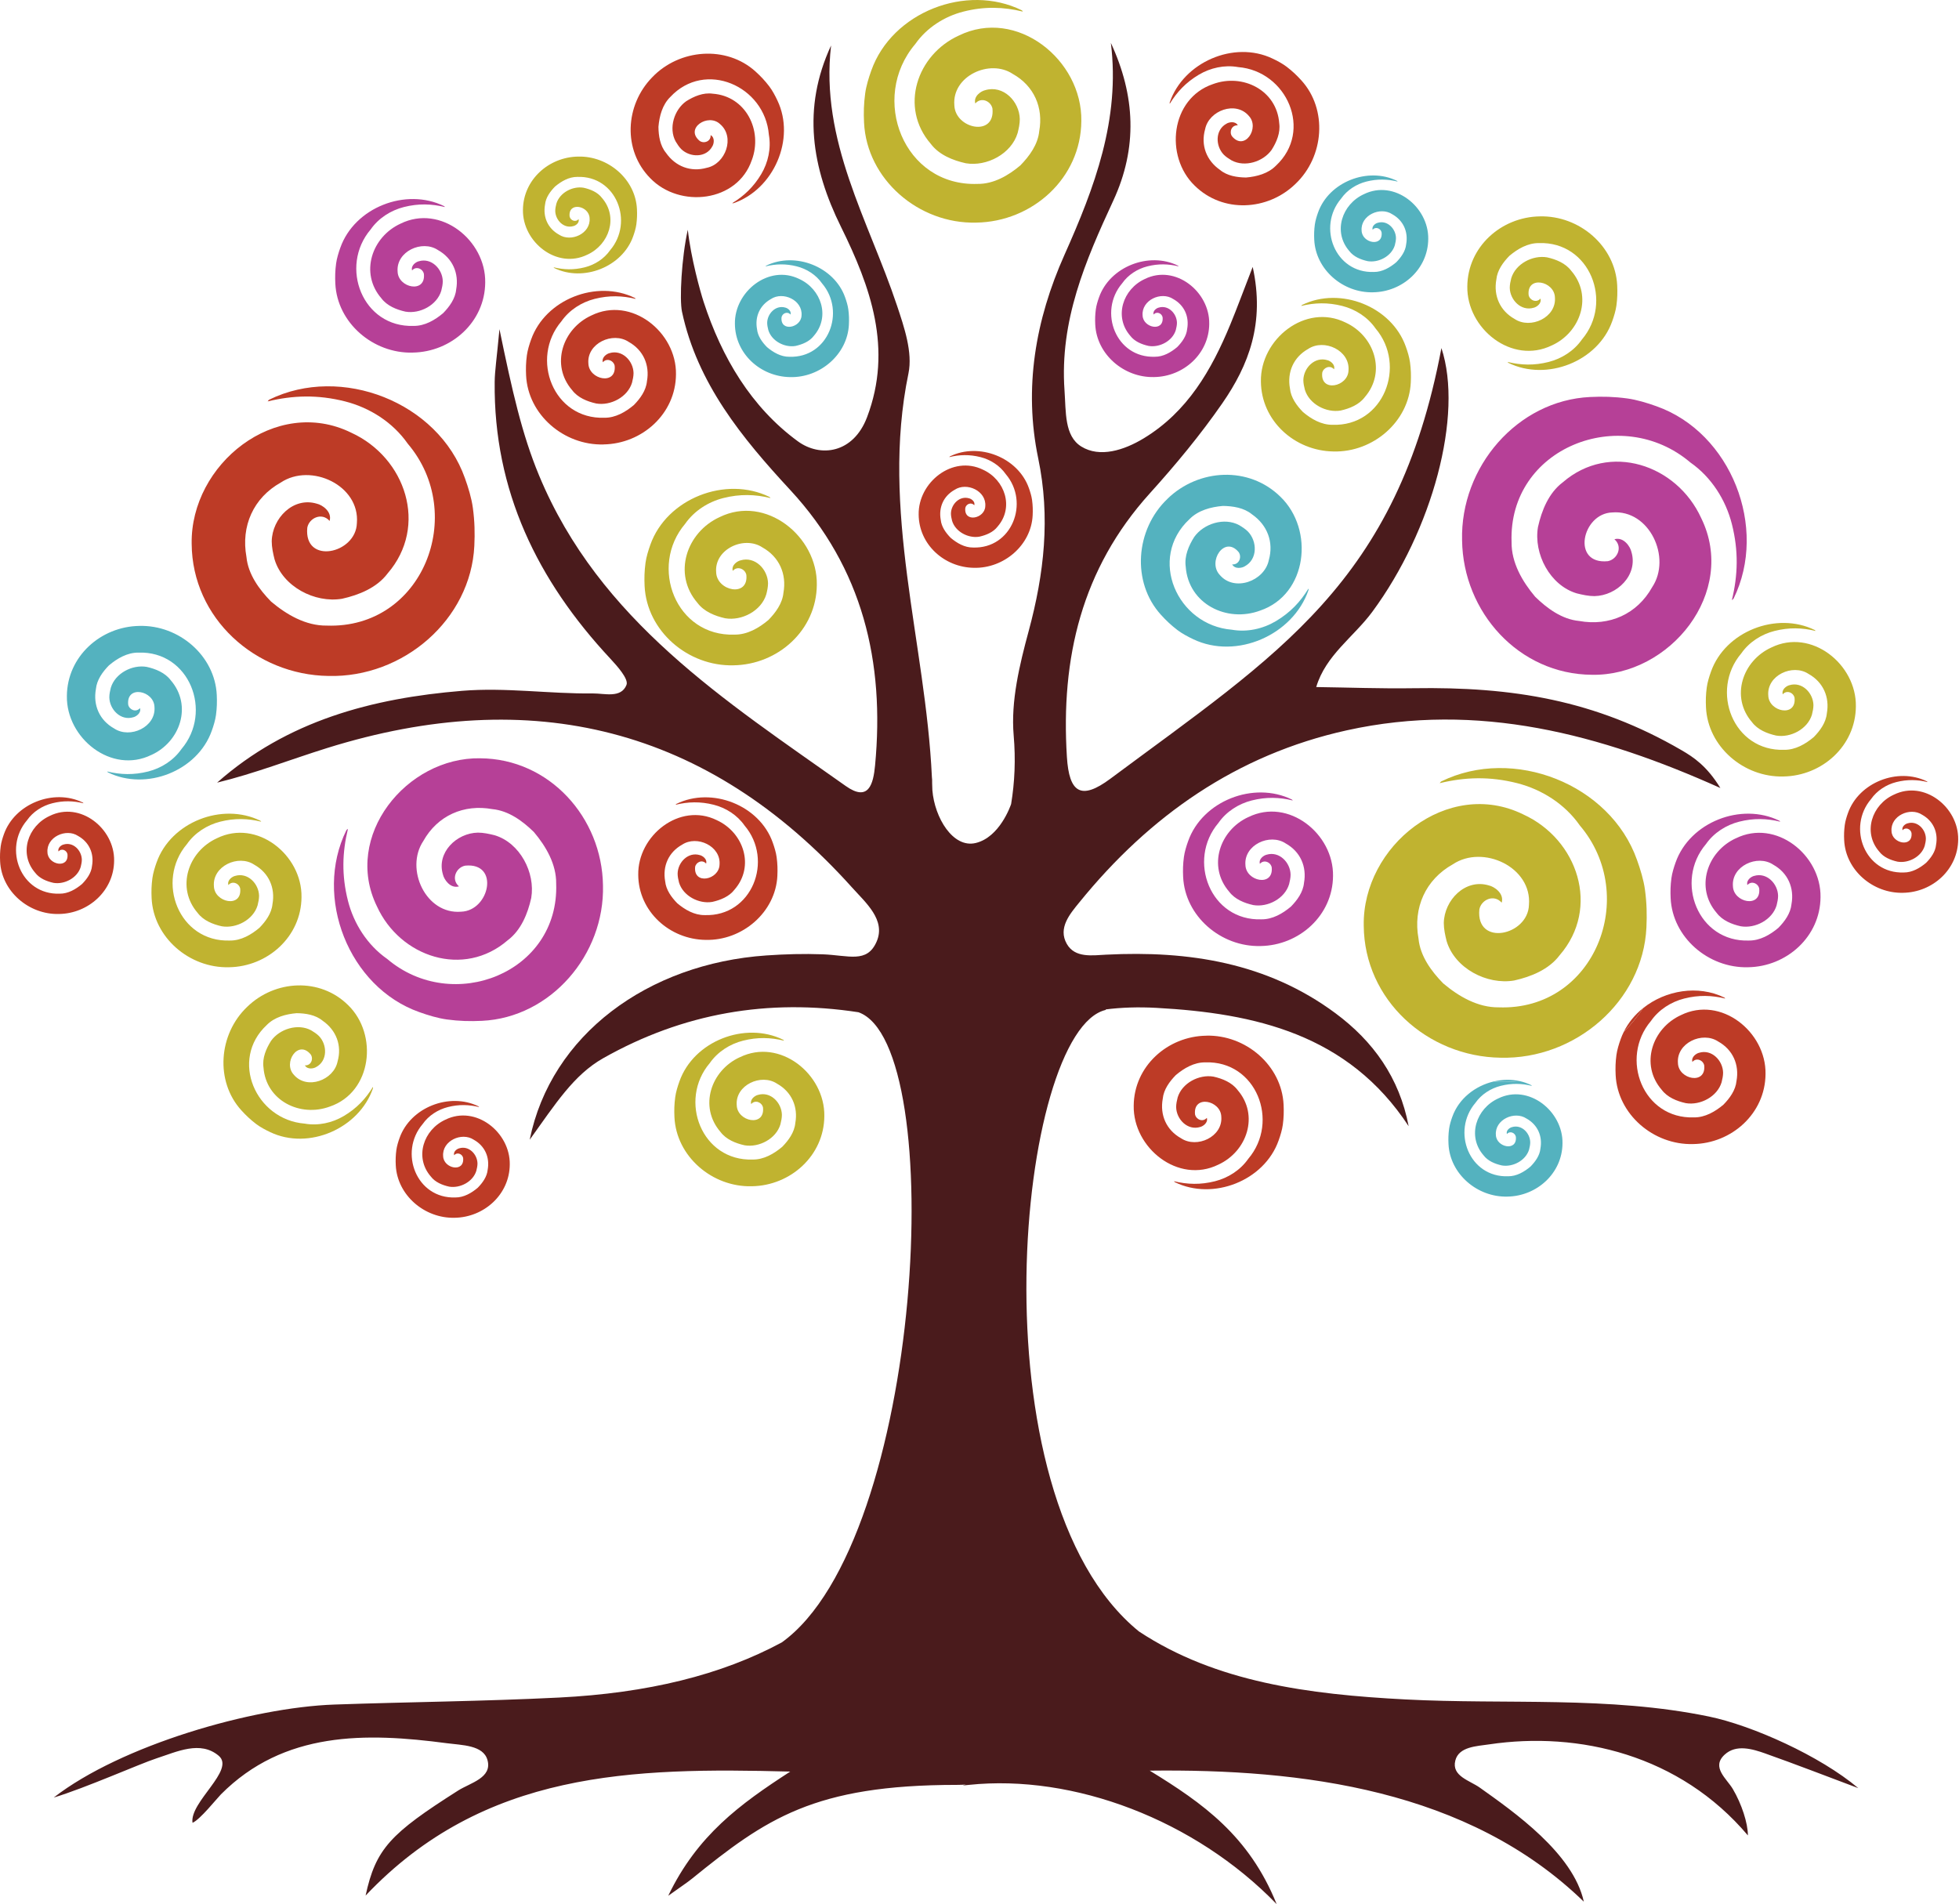 <svg width="895" height="870" viewBox="0 0 895 870" fill="none" xmlns="http://www.w3.org/2000/svg">
<path d="M727.335 308.316C763.019 308.905 793.882 270.6 777.214 236.698C766.035 212.223 735.296 201.905 713.977 220.379C707.574 225.193 704.341 233.194 702.651 240.791C700.573 253.017 708.116 267.452 720.342 271.104C722.993 271.77 725.738 272.367 728.443 272.367C738.715 272.181 748.592 262.731 745.297 252.025C744.832 249.908 741.878 245.156 737.568 246.381C741.568 249.838 738.932 255.552 734.575 256.405C717.76 258.079 722.737 234.566 736.56 234.14C753.585 232.698 763.802 254.8 754.825 268.274C747.925 280.624 735.234 286.229 721.42 283.717C713.605 282.973 706.791 277.965 701.364 272.654C695.495 265.692 690.479 257.079 690.588 247.707C689.03 204.502 740.646 184.407 772.268 211.301C781.873 217.999 788.432 228.387 791.231 239.419C794.347 251.707 793.991 262.863 791.231 274.189C791.51 273.941 791.913 273.755 792.037 273.445C807.883 241.148 790.89 197.664 756.763 185.609C752.654 184.128 747.77 182.64 743.437 182.051C737.397 181.237 732.196 181.113 726.435 181.392C693.247 182.981 667.113 213.309 667.974 246.885C668.431 279.655 693.867 308.091 727.319 308.308L727.335 308.316Z" fill="#B64097"/>
<path d="M150.06 308.843C184.225 309.719 215.096 283.12 216.708 249.35C216.987 243.489 216.863 238.194 216.034 232.046C215.437 227.635 213.925 222.666 212.413 218.479C200.149 183.748 155.898 166.46 123.035 182.585C122.725 182.717 122.531 183.128 122.283 183.407C133.811 180.608 145.16 180.236 157.665 183.407C168.891 186.26 179.465 192.935 186.28 202.711C213.646 234.891 193.195 287.422 149.23 285.833C139.695 285.942 130.935 280.841 123.849 274.863C118.445 269.336 113.352 262.405 112.592 254.451C110.034 240.388 115.747 227.472 128.306 220.456C142.021 211.324 164.511 221.72 163.045 239.047C162.619 253.118 138.687 258.172 140.393 241.07C141.253 236.636 147.067 233.953 150.587 238.023C151.835 233.636 146.998 230.628 144.842 230.162C133.95 226.806 124.329 236.861 124.143 247.311C124.143 250.063 124.756 252.862 125.43 255.56C129.144 268.002 143.835 275.677 156.277 273.569C164.007 271.848 172.155 268.561 177.054 262.041C195.854 240.341 185.349 209.068 160.448 197.687C125.95 180.732 86.962 212.13 87.567 248.451C87.784 282.492 116.709 308.377 150.06 308.843Z" fill="#BD3B26"/>
<path d="M219.375 346.458C185.644 345.9 156.479 382.112 172.225 414.153C182.791 437.286 211.84 447.039 231.996 429.573C238.051 425.022 241.106 417.455 242.703 410.277C244.664 398.718 237.532 385.073 225.98 381.623C223.476 380.995 220.879 380.43 218.321 380.43C208.615 380.6 199.273 389.539 202.39 399.656C202.824 401.656 205.615 406.145 209.692 404.989C205.909 401.718 208.406 396.314 212.522 395.516C228.415 393.934 223.709 416.161 210.646 416.556C194.552 417.913 184.9 397.028 193.381 384.29C199.901 372.623 211.894 367.32 224.957 369.692C232.345 370.398 238.78 375.127 243.912 380.15C249.463 386.732 254.2 394.872 254.099 403.726C255.572 444.566 206.785 463.552 176.892 438.139C167.813 431.805 161.611 421.991 158.968 411.564C156.022 399.95 156.363 389.407 158.968 378.701C158.704 378.933 158.324 379.112 158.208 379.406C143.23 409.928 159.293 451.032 191.552 462.428C195.436 463.831 200.048 465.234 204.149 465.792C209.863 466.568 214.778 466.676 220.22 466.42C251.587 464.916 276.294 436.248 275.48 404.517C275.046 373.538 251.005 346.66 219.383 346.466L219.375 346.458Z" fill="#B64097"/>
<path d="M747.892 392.903C735.627 358.172 691.376 340.883 658.513 357.009C658.203 357.14 658.009 357.551 657.761 357.83C669.289 355.032 680.639 354.66 693.144 357.83C704.369 360.683 714.944 367.358 721.758 377.134C749.124 409.315 728.673 461.846 684.709 460.257C675.173 460.365 666.413 455.264 659.327 449.287C653.924 443.759 648.83 436.828 648.071 428.874C645.512 414.811 651.226 401.896 663.785 394.88C677.499 385.747 699.989 396.143 698.524 413.47C698.097 427.541 674.166 432.596 675.871 415.494C676.732 411.059 682.546 408.377 686.066 412.447C687.314 408.059 682.476 405.051 680.321 404.586C669.429 401.229 659.808 411.284 659.622 421.734C659.622 424.486 660.234 427.285 660.909 429.983C664.622 442.426 679.313 450.101 691.756 447.992C699.485 446.271 707.633 442.984 712.533 436.464C731.333 414.765 720.828 383.491 695.927 372.111C661.428 355.156 622.441 386.561 623.046 422.874C623.263 456.915 652.195 482.801 685.546 483.266C719.711 484.142 750.582 457.543 752.194 423.773C752.474 417.912 752.35 412.617 751.52 406.47C750.923 402.058 749.396 397.089 747.892 392.903Z" fill="#C0B330"/>
<path d="M533.406 227.898C518.676 241.891 516.885 266.032 530.398 280.902C532.739 283.483 535.018 285.654 537.948 287.887C540.057 289.491 542.778 290.941 545.166 292.065C564.912 301.508 590.774 290.174 597.813 269.591C597.891 269.405 597.798 269.149 597.782 268.932C594.115 274.955 589.503 279.878 582.913 283.801C576.998 287.321 569.749 288.956 562.78 287.716C537.755 285.693 524.273 255.024 543.422 237.216C547.383 233.162 553.205 231.627 558.694 231.161C563.284 231.216 568.338 231.983 571.997 235.007C578.982 239.844 582.006 247.667 579.68 255.9C577.758 265.497 563.935 270.583 557.268 262.683C551.539 256.59 559.462 244.411 565.935 252.31C567.439 254.535 566.121 258.109 562.927 257.877C564.245 260.241 567.54 259.474 568.641 258.768C574.626 255.597 574.447 247.333 570.137 242.86C568.982 241.705 567.548 240.782 566.129 239.937C559.338 236.27 549.942 239.216 545.6 245.333C543.073 249.302 541.034 254.109 541.716 258.908C542.933 275.924 560.493 284.654 575.734 278.971C597.356 271.599 600.542 242.023 585.029 227.014C570.633 212.804 547.593 214.083 533.382 227.898H533.406Z" fill="#54B2BF"/>
<path d="M294.906 257.196C294.403 260.94 294.325 264.165 294.496 267.739C295.48 288.314 314.288 304.517 335.095 303.982C355.415 303.695 373.044 287.927 373.176 267.189C373.54 245.063 349.794 225.938 328.777 236.264C313.606 243.195 307.21 262.251 318.66 275.469C321.645 279.438 326.606 281.446 331.312 282.492C338.894 283.779 347.841 279.104 350.104 271.523C350.515 269.879 350.887 268.173 350.887 266.499C350.771 260.134 344.91 254.01 338.274 256.048C336.964 256.335 334.018 258.165 334.778 260.84C336.925 258.359 340.468 259.995 340.987 262.692C342.026 273.112 327.444 270.034 327.188 261.46C326.296 250.901 339.995 244.575 348.352 250.133C356.004 254.413 359.485 262.274 357.927 270.84C357.469 275.686 354.36 279.911 351.066 283.275C346.747 286.919 341.414 290.02 335.599 289.958C308.814 290.927 296.356 258.925 313.032 239.319C317.187 233.365 323.622 229.295 330.467 227.558C338.088 225.628 345.003 225.853 352.019 227.558C351.864 227.388 351.748 227.139 351.562 227.062C331.537 217.239 304.582 227.775 297.108 248.932C296.193 251.482 295.263 254.506 294.906 257.196Z" fill="#C0B330"/>
<path d="M709.006 157.809C722.209 151.778 727.775 135.195 717.813 123.691C715.216 120.233 710.898 118.489 706.797 117.582C700.199 116.458 692.408 120.535 690.439 127.125C690.082 128.551 689.757 130.04 689.757 131.497C689.858 137.04 694.959 142.366 700.734 140.591C701.874 140.343 704.44 138.746 703.781 136.42C701.913 138.575 698.827 137.157 698.378 134.808C697.478 125.737 710.161 128.42 710.386 135.878C711.162 145.064 699.238 150.576 691.966 145.731C685.307 142.01 682.276 135.164 683.632 127.706C684.036 123.489 686.733 119.814 689.602 116.884C693.362 113.713 698.006 111.015 703.06 111.07C726.372 110.232 737.21 138.079 722.705 155.143C719.092 160.329 713.487 163.864 707.533 165.376C700.905 167.058 694.881 166.864 688.772 165.376C688.904 165.523 689.005 165.74 689.175 165.81C706.603 174.361 730.062 165.19 736.567 146.778C737.365 144.56 738.171 141.925 738.489 139.583C738.931 136.319 738.993 133.513 738.846 130.412C737.993 112.504 721.62 98.402 703.51 98.867C685.826 99.115 670.484 112.837 670.368 130.885C670.05 150.134 690.718 166.787 709.006 157.794V157.809Z" fill="#C0B330"/>
<path d="M170.376 496.623C167.105 501.995 162.988 506.391 157.112 509.887C151.832 513.027 145.367 514.485 139.149 513.376C116.822 511.57 104.798 484.211 121.877 468.326C125.412 464.714 130.606 463.341 135.505 462.923C139.607 462.969 144.111 463.659 147.375 466.357C153.608 470.668 156.305 477.653 154.228 484.994C152.514 493.561 140.18 498.096 134.234 491.049C129.117 485.614 136.195 474.745 141.971 481.8C143.312 483.785 142.134 486.971 139.289 486.762C140.467 488.87 143.405 488.188 144.39 487.56C149.731 484.731 149.568 477.358 145.723 473.365C144.692 472.334 143.413 471.513 142.149 470.753C136.095 467.481 127.706 470.109 123.838 475.567C121.59 479.11 119.768 483.397 120.373 487.677C121.458 502.856 137.118 510.647 150.724 505.577C170.012 499.003 172.857 472.613 159.019 459.225C146.173 446.542 125.621 447.689 112.946 460.016C99.805 472.497 98.208 494.041 110.263 507.306C112.356 509.608 114.388 511.546 117 513.539C118.876 514.965 121.311 516.268 123.443 517.268C141.056 525.687 164.135 515.578 170.407 497.22C170.477 497.057 170.392 496.824 170.384 496.631L170.376 496.623Z" fill="#C0B330"/>
<path d="M738.491 482.011C738.049 485.267 737.987 488.081 738.134 491.182C738.987 509.09 755.36 523.192 773.47 522.727C791.153 522.479 806.496 508.757 806.612 490.709C806.93 471.46 786.262 454.807 767.973 463.8C754.771 469.832 749.205 486.414 759.167 497.919C761.764 501.376 766.082 503.121 770.183 504.028C776.78 505.152 784.572 501.074 786.541 494.484C786.897 493.058 787.223 491.57 787.223 490.112C787.122 484.569 782.021 479.243 776.245 481.018C775.106 481.266 772.54 482.863 773.199 485.189C775.067 483.034 778.152 484.453 778.602 486.802C779.501 495.872 766.818 493.19 766.594 485.732C765.818 476.545 777.742 471.033 785.013 475.878C791.673 479.6 794.704 486.445 793.347 493.903C792.944 498.12 790.246 501.795 787.378 504.726C783.618 507.896 778.974 510.594 773.92 510.54C750.608 511.377 739.77 483.53 754.275 466.467C757.887 461.281 763.492 457.745 769.446 456.234C776.075 454.551 782.098 454.745 788.207 456.234C788.076 456.086 787.975 455.869 787.804 455.799C775.796 449.908 760.934 452.435 750.716 460.591C748.088 464.513 745.104 468.173 741.809 471.529C741.282 472.591 740.816 473.692 740.413 474.832C739.615 477.049 738.809 479.685 738.491 482.026V482.011Z" fill="#BD3B26"/>
<path d="M741.807 471.512C745.101 468.155 748.086 464.496 750.714 460.573C747.016 463.526 743.931 467.217 741.807 471.512Z" fill="#BD3B26"/>
<path d="M594.874 139.349C594.711 139.419 594.603 139.636 594.471 139.783C600.58 138.295 606.596 138.101 613.232 139.783C619.186 141.295 624.791 144.83 628.403 150.017C642.908 167.08 632.07 194.927 608.759 194.09C603.704 194.144 599.06 191.446 595.3 188.275C592.432 185.345 589.734 181.67 589.331 177.453C587.974 169.995 591.005 163.149 597.665 159.428C604.937 154.583 616.86 160.095 616.085 169.282C615.86 176.739 603.169 179.422 604.076 170.351C604.533 168.002 607.619 166.576 609.48 168.739C610.139 166.413 607.58 164.816 606.433 164.568C600.657 162.793 595.556 168.119 595.455 173.662C595.455 175.119 595.781 176.608 596.138 178.034C598.107 184.631 605.898 188.702 612.495 187.577C616.596 186.663 620.915 184.918 623.512 181.468C633.481 169.964 627.907 153.381 614.705 147.35C596.417 138.357 575.741 155.009 576.066 174.259C576.183 192.306 591.525 206.028 609.208 206.276C627.326 206.742 643.691 192.64 644.544 174.732C644.691 171.623 644.629 168.816 644.188 165.56C643.87 163.219 643.071 160.583 642.265 158.366C635.761 139.954 612.302 130.783 594.874 139.334V139.349Z" fill="#C0B330"/>
<path d="M433.993 208.523C433.869 208.578 433.792 208.74 433.691 208.857C438.343 207.725 442.917 207.578 447.963 208.857C452.491 210.004 456.755 212.702 459.507 216.64C470.539 229.618 462.298 250.798 444.568 250.162C440.723 250.209 437.187 248.146 434.335 245.735C432.156 243.51 430.102 240.712 429.792 237.502C428.76 231.827 431.063 226.625 436.133 223.796C441.661 220.113 450.731 224.307 450.142 231.292C449.971 236.967 440.319 239.006 441.009 232.106C441.358 230.316 443.7 229.238 445.118 230.874C445.622 229.106 443.669 227.889 442.8 227.703C438.405 226.354 434.528 230.401 434.451 234.618C434.451 235.727 434.699 236.859 434.97 237.944C436.466 242.96 442.389 246.061 447.413 245.208C450.529 244.511 453.817 243.185 455.793 240.557C463.375 231.804 459.143 219.191 449.095 214.609C435.18 207.771 419.457 220.431 419.706 235.076C419.791 248.805 431.458 259.24 444.909 259.434C458.685 259.791 471.136 249.061 471.787 235.44C471.903 233.076 471.849 230.944 471.515 228.463C471.275 226.68 470.663 224.68 470.058 222.99C465.112 208.989 447.266 202.011 434.009 208.516L433.993 208.523Z" fill="#BD3B26"/>
<path d="M552.454 147.932C552.694 133.287 536.972 120.62 523.064 127.457C513.024 132.047 508.784 144.66 516.366 153.405C518.343 156.033 521.63 157.359 524.746 158.056C529.762 158.909 535.685 155.816 537.189 150.792C537.46 149.707 537.708 148.575 537.708 147.466C537.631 143.249 533.754 139.195 529.359 140.551C528.491 140.737 526.537 141.954 527.041 143.722C528.46 142.078 530.809 143.164 531.15 144.947C531.84 151.847 522.188 149.808 522.017 144.133C521.428 137.148 530.498 132.954 536.026 136.636C541.096 139.466 543.399 144.676 542.368 150.343C542.065 153.552 540.011 156.343 537.825 158.576C534.964 160.987 531.436 163.041 527.591 163.002C509.861 163.638 501.613 142.458 512.652 129.481C515.404 125.542 519.66 122.845 524.188 121.697C529.235 120.418 533.809 120.565 538.46 121.697C538.359 121.581 538.282 121.418 538.158 121.364C524.901 114.859 507.055 121.837 502.109 135.838C501.504 137.52 500.892 139.528 500.651 141.311C500.318 143.792 500.264 145.924 500.38 148.288C501.031 161.909 513.482 172.631 527.258 172.282C540.708 172.096 552.376 161.654 552.461 147.924L552.454 147.932Z" fill="#B64097"/>
<path d="M350.064 121.372C349.94 121.426 349.862 121.589 349.762 121.705C354.413 120.573 358.987 120.426 364.026 121.705C368.554 122.852 372.818 125.55 375.57 129.489C386.602 142.466 378.361 163.646 360.631 163.01C356.785 163.057 353.25 160.995 350.397 158.584C348.219 156.359 346.164 153.56 345.854 150.351C344.823 144.676 347.126 139.474 352.188 136.644C357.716 132.962 366.786 137.156 366.197 144.141C366.026 149.816 356.375 151.854 357.057 144.955C357.406 143.164 359.747 142.086 361.166 143.73C361.67 141.962 359.716 140.745 358.848 140.559C354.452 139.21 350.576 143.257 350.498 147.474C350.498 148.583 350.746 149.715 351.018 150.8C352.514 155.816 358.437 158.917 363.46 158.064C366.577 157.367 369.864 156.041 371.841 153.413C379.423 144.66 375.19 132.047 365.143 127.465C351.227 120.627 335.505 133.295 335.753 147.939C335.838 161.669 347.506 172.104 360.956 172.298C374.732 172.654 387.183 161.925 387.834 148.304C387.95 145.939 387.896 143.807 387.563 141.327C387.323 139.551 386.71 137.543 386.105 135.853C381.159 121.852 363.313 114.875 350.056 121.379L350.064 121.372Z" fill="#54B2BF"/>
<path d="M22.74 372.778C12.7 377.367 8.459 389.98 16.041 398.725C18.018 401.353 21.305 402.679 24.422 403.377C29.438 404.229 35.361 401.136 36.865 396.113C37.136 395.027 37.384 393.895 37.384 392.787C37.306 388.569 33.43 384.515 29.035 385.872C28.166 386.058 26.213 387.275 26.717 389.042C28.135 387.399 30.484 388.484 30.825 390.267C31.508 397.167 21.863 395.128 21.685 389.453C21.096 382.468 30.166 378.274 35.694 381.957C40.764 384.786 43.059 389.996 42.035 395.663C41.733 398.872 39.679 401.663 37.493 403.896C34.632 406.307 31.105 408.362 27.259 408.323C9.529 408.959 1.281 387.779 12.32 374.801C15.072 370.863 19.336 368.165 23.864 367.017C28.911 365.738 33.484 365.886 38.136 367.017C38.035 366.901 37.958 366.738 37.834 366.684C24.577 360.18 6.731 367.157 1.785 381.158C1.18 382.84 0.567 384.848 0.327 386.631C-0.006 389.112 -0.061 391.244 0.056 393.609C0.707 407.23 13.158 417.951 26.934 417.603C40.384 417.416 52.052 406.974 52.137 393.244C52.377 378.6 36.648 365.932 22.74 372.778Z" fill="#BD3B26"/>
<path d="M865.218 363.095C855.179 367.684 850.938 380.298 858.52 389.043C860.497 391.671 863.784 392.996 866.9 393.694C871.916 394.547 877.847 391.454 879.343 386.43C879.615 385.345 879.863 384.213 879.863 383.104C879.785 378.887 875.909 374.832 871.513 376.189C870.645 376.375 868.691 377.592 869.195 379.36C870.614 377.716 872.963 378.802 873.304 380.585C873.986 387.484 864.342 385.445 864.172 379.771C863.582 372.786 872.653 368.591 878.18 372.274C883.25 375.104 885.545 380.313 884.522 385.98C884.22 389.19 882.165 391.981 879.979 394.214C877.118 396.625 873.591 398.679 869.746 398.64C852.016 399.276 843.767 378.096 854.807 365.118C857.559 361.18 861.823 358.482 866.35 357.335C871.397 356.056 875.971 356.203 880.622 357.335C880.522 357.219 880.444 357.056 880.32 357.001C867.063 350.497 849.217 357.474 844.271 371.475C843.666 373.158 843.054 375.166 842.813 376.949C842.48 379.429 842.426 381.561 842.542 383.926C843.193 397.547 855.644 408.269 869.42 407.92C882.871 407.734 894.538 397.291 894.623 383.562C894.864 368.917 879.142 356.25 865.234 363.095H865.218Z" fill="#BD3B26"/>
<path d="M663.499 510.284C662.895 511.966 662.282 513.974 662.042 515.757C661.709 518.238 661.654 520.37 661.771 522.734C662.422 536.355 674.872 547.077 688.649 546.728C702.099 546.542 713.767 536.099 713.852 522.37C714.092 507.725 698.37 495.058 684.462 501.895C674.423 506.485 670.182 519.098 677.764 527.843C679.741 530.471 683.028 531.797 686.144 532.494C691.16 533.347 697.083 530.254 698.587 525.23C698.859 524.145 699.107 523.013 699.107 521.905C699.029 517.687 695.153 513.633 690.757 514.989C689.889 515.175 687.935 516.392 688.439 518.16C689.858 516.517 692.207 517.602 692.548 519.385C693.238 526.285 683.586 524.246 683.416 518.571C682.826 511.586 691.897 507.392 697.424 511.074C702.494 513.904 704.797 519.114 703.766 524.781C703.464 527.99 701.409 530.781 699.223 533.014C696.362 535.425 692.835 537.479 688.99 537.441C671.26 538.076 663.011 516.896 674.051 503.919C676.803 499.98 681.059 497.283 685.586 496.135C690.633 494.856 695.207 495.003 699.859 496.135C699.758 496.019 699.68 495.856 699.556 495.802C697.905 494.988 696.176 494.391 694.416 493.988C692.176 494.189 689.904 494.306 687.61 494.306C685.881 494.306 684.168 494.228 682.462 494.112C674.027 496.089 666.461 501.911 663.507 510.276L663.499 510.284Z" fill="#54B2BF"/>
<path d="M694.401 493.988C690.478 493.089 686.37 493.197 682.447 494.112C684.152 494.229 685.858 494.306 687.594 494.306C689.889 494.306 692.153 494.19 694.401 493.988Z" fill="#54B2BF"/>
<path d="M203.504 511.577C193.464 516.167 189.224 528.78 196.806 537.525C198.783 540.153 202.07 541.479 205.186 542.176C210.202 543.029 216.133 539.936 217.629 534.912C217.9 533.827 218.148 532.695 218.148 531.587C218.071 527.369 214.195 523.315 209.799 524.671C208.931 524.857 206.977 526.075 207.481 527.842C208.9 526.199 211.249 527.284 211.59 529.067C212.272 535.967 202.628 533.928 202.457 528.253C201.868 521.268 210.939 517.074 216.466 520.756C221.536 523.586 223.831 528.796 222.8 534.463C222.498 537.672 220.443 540.463 218.257 542.696C215.396 545.107 211.869 547.161 208.024 547.123C190.294 547.758 182.045 526.578 193.085 513.601C195.837 509.662 200.101 506.965 204.628 505.817C209.675 504.538 214.249 504.685 218.893 505.817C218.792 505.701 218.714 505.538 218.59 505.484C205.334 498.98 187.487 505.957 182.541 519.958C181.936 521.64 181.324 523.648 181.084 525.431C180.75 527.912 180.696 530.044 180.812 532.408C181.464 546.029 193.914 556.751 207.69 556.402C221.141 556.216 232.808 545.774 232.894 532.044C233.134 517.399 217.412 504.74 203.504 511.577Z" fill="#BD3B26"/>
<path d="M600.704 102.579C600.37 105.06 600.316 107.192 600.432 109.556C601.083 123.177 613.534 133.899 627.31 133.55C640.761 133.364 652.428 122.922 652.514 109.192C652.754 94.547 637.032 81.88 623.124 88.718C613.084 93.307 608.844 105.92 616.426 114.665C618.403 117.293 621.69 118.619 624.806 119.317C629.822 120.169 635.745 117.076 637.249 112.053C637.52 110.967 637.768 109.835 637.768 108.727C637.691 104.509 633.815 100.455 629.419 101.811C628.551 101.998 626.597 103.215 627.101 104.982C628.52 103.339 630.869 104.424 631.21 106.207C631.9 113.107 622.248 111.068 622.077 105.393C621.488 98.408 630.558 94.214 636.086 97.897C641.156 100.726 643.459 105.936 642.427 111.603C642.125 114.812 640.071 117.603 637.885 119.836C635.024 122.247 631.496 124.301 627.651 124.263C609.921 124.898 601.673 103.719 612.712 90.741C615.464 86.803 619.72 84.105 624.248 82.957C629.295 81.678 633.869 81.826 638.52 82.957C638.419 82.841 638.342 82.678 638.218 82.624C624.961 76.12 607.115 83.097 602.169 97.098C601.564 98.78 600.952 100.788 600.711 102.571L600.704 102.579Z" fill="#54B2BF"/>
<path d="M268.316 116.377C278.355 111.788 282.596 99.174 275.014 90.43C273.037 87.801 269.75 86.476 266.634 85.778C261.618 84.925 255.695 88.019 254.191 93.042C253.92 94.127 253.672 95.259 253.672 96.368C253.749 100.585 257.625 104.64 262.021 103.283C262.889 103.097 264.843 101.88 264.339 100.112C262.92 101.756 260.571 100.671 260.23 98.88C259.54 91.98 269.192 94.019 269.363 99.694C269.952 106.679 260.881 110.873 255.354 107.19C250.284 104.361 247.981 99.151 249.012 93.484C249.315 90.275 251.369 87.484 253.555 85.251C256.416 82.84 259.943 80.785 263.789 80.824C281.518 80.189 289.767 101.368 278.728 114.346C275.975 118.284 271.719 120.982 267.192 122.129C262.145 123.409 257.571 123.261 252.92 122.129C253.02 122.246 253.098 122.409 253.222 122.463C266.479 128.967 284.325 121.99 289.271 107.989C289.876 106.307 290.488 104.299 290.728 102.516C291.062 100.035 291.116 97.903 291 95.538C290.349 81.917 277.898 71.195 264.122 71.544C250.671 71.731 239.004 82.173 238.918 95.903C238.678 110.547 254.4 123.215 268.308 116.369L268.316 116.377Z" fill="#C0B330"/>
<path d="M565.523 57.266C564.345 55.157 561.407 55.84 560.422 56.468C555.081 59.297 555.243 66.67 559.089 70.662C560.12 71.694 561.399 72.515 562.663 73.275C568.717 76.547 577.106 73.919 580.974 68.461C583.23 64.918 585.044 60.631 584.439 56.351C583.354 41.172 567.694 33.381 554.088 38.451C534.8 45.025 531.955 71.415 545.793 84.803C558.639 97.486 579.191 96.339 591.866 84.012C605.007 71.531 606.604 49.987 594.549 36.722C592.455 34.42 590.424 32.481 587.812 30.489C585.936 29.063 583.501 27.76 581.369 26.76C563.756 18.341 540.676 28.45 534.405 46.816C534.335 46.979 534.42 47.211 534.428 47.405C537.7 42.032 541.816 37.637 547.693 34.141C552.972 31.001 559.438 29.543 565.655 30.652C587.982 32.458 600.006 59.817 582.928 75.702C579.392 79.314 574.198 80.686 569.299 81.105C565.198 81.059 560.693 80.369 557.43 77.671C551.197 73.36 548.499 66.375 550.576 59.034C552.29 50.467 564.624 45.932 570.57 52.979C575.687 58.413 568.609 69.283 562.833 62.228C561.492 60.243 562.678 57.057 565.523 57.266Z" fill="#BD3B26"/>
<path d="M343.484 73.157C348.554 59.56 340.763 43.892 325.583 42.806C321.304 42.202 317.017 44.023 313.474 46.272C308.016 50.14 305.388 58.529 308.659 64.591C309.419 65.855 310.241 67.134 311.272 68.165C315.257 72.01 322.637 72.173 325.459 66.831C326.095 65.847 326.777 62.909 324.661 61.73C324.87 64.575 321.684 65.754 319.699 64.413C312.644 58.637 323.513 51.567 328.948 56.676C335.995 62.622 331.46 74.948 322.893 76.669C315.551 78.747 308.574 76.049 304.256 69.816C301.558 66.552 300.868 62.04 300.822 57.947C301.24 53.047 302.612 47.853 306.225 44.318C322.118 27.239 349.469 39.264 351.275 61.591C352.384 67.808 350.926 74.274 347.786 79.553C344.29 85.43 339.894 89.546 334.522 92.818C334.723 92.833 334.948 92.911 335.111 92.841C353.477 86.561 363.586 63.49 355.159 45.876C354.159 43.745 352.864 41.31 351.43 39.434C349.438 36.822 347.499 34.79 345.197 32.697C331.932 20.642 310.388 22.239 297.907 35.38C285.58 48.055 284.433 68.615 297.116 81.453C310.504 95.291 336.894 92.453 343.468 73.157H343.484Z" fill="#BD3B26"/>
<path d="M275.689 203.058C293.372 202.81 308.715 189.088 308.831 171.04C309.149 151.791 288.481 135.138 270.192 144.131C256.99 150.162 251.424 166.745 261.386 178.25C263.983 181.707 268.301 183.452 272.402 184.359C278.999 185.483 286.791 181.405 288.76 174.815C289.116 173.389 289.442 171.901 289.442 170.443C289.341 164.9 284.24 159.574 278.464 161.349C277.325 161.597 274.759 163.194 275.418 165.52C277.286 163.365 280.371 164.784 280.821 167.133C281.72 176.203 269.037 173.521 268.812 166.063C268.037 156.876 279.961 151.364 287.232 156.209C293.892 159.931 296.923 166.776 295.566 174.234C295.163 178.451 292.465 182.126 289.597 185.057C285.837 188.227 281.193 190.925 276.139 190.871C252.827 191.708 241.989 163.861 256.494 146.798C260.106 141.619 265.711 138.076 271.665 136.565C278.294 134.882 284.318 135.076 290.426 136.565C290.295 136.417 290.194 136.2 290.023 136.13C272.596 127.579 249.137 136.751 242.632 155.163C241.834 157.38 241.028 160.016 240.71 162.357C240.268 165.613 240.206 168.427 240.353 171.528C241.206 189.437 257.579 203.538 275.689 203.073V203.058Z" fill="#BD3B26"/>
<path d="M188.534 161.093C206.217 160.845 221.56 147.123 221.676 129.076C221.994 109.826 201.326 93.174 183.037 102.167C169.835 108.198 164.269 124.781 174.231 136.285C176.828 139.743 181.146 141.487 185.247 142.394C191.844 143.519 199.636 139.441 201.605 132.851C201.961 131.425 202.287 129.936 202.287 128.479C202.186 122.936 197.085 117.61 191.309 119.385C190.17 119.633 187.604 121.23 188.263 123.556C190.131 121.401 193.216 122.819 193.666 125.168C194.565 134.239 181.882 131.556 181.657 124.099C180.882 114.912 192.806 109.4 200.077 114.245C206.737 117.966 209.768 124.812 208.411 132.27C208.008 136.487 205.31 140.162 202.442 143.092C198.682 146.263 194.038 148.961 188.984 148.907C165.672 149.744 154.834 121.897 169.339 104.834C172.951 99.655 178.556 96.112 184.51 94.6C191.139 92.918 197.155 93.112 203.271 94.6C203.14 94.453 203.039 94.236 202.868 94.166C185.441 85.615 161.982 94.786 155.477 113.199C154.679 115.416 153.873 118.052 153.555 120.393C153.113 123.649 153.051 126.463 153.198 129.564C154.051 147.472 170.416 161.574 188.534 161.109V161.093Z" fill="#B64097"/>
<path d="M69.194 344.921C82.397 338.89 87.963 322.307 78.001 310.802C75.404 307.345 71.086 305.601 66.985 304.694C60.387 303.569 52.596 307.647 50.627 314.237C50.27 315.663 49.945 317.152 49.945 318.609C50.045 324.152 55.147 329.478 60.922 327.703C62.062 327.455 64.628 325.858 63.969 323.532C62.1 325.687 59.015 324.269 58.565 321.92C57.666 312.849 70.349 315.532 70.574 322.989C71.349 332.176 59.426 337.688 52.154 332.843C45.495 329.122 42.464 322.276 43.82 314.818C44.223 310.601 46.921 306.926 49.79 303.996C53.55 300.825 58.193 298.127 63.248 298.181C86.56 297.344 97.398 325.191 82.893 342.254C79.28 347.441 73.675 350.976 67.721 352.488C61.093 354.17 55.069 353.976 48.96 352.488C49.092 352.635 49.193 352.852 49.363 352.922C66.791 361.473 90.25 352.302 96.754 333.889C97.553 331.672 98.359 329.036 98.677 326.695C99.119 323.431 99.181 320.625 99.034 317.524C98.181 299.616 81.815 285.514 63.698 285.979C46.014 286.227 30.672 299.949 30.556 317.997C30.238 337.246 50.906 353.899 69.194 344.906V344.921Z" fill="#54B2BF"/>
<path d="M779.763 314.06C779.321 317.324 779.259 320.131 779.407 323.232C780.259 341.14 796.633 355.242 814.742 354.777C832.426 354.528 847.768 340.807 847.884 322.759C848.202 303.509 827.534 286.857 809.246 295.85C796.043 301.881 790.477 318.464 800.439 329.969C803.036 333.426 807.354 335.17 811.455 336.078C818.053 337.202 825.844 333.124 827.813 326.534C828.17 325.108 828.495 323.619 828.495 322.162C828.395 316.619 823.293 311.293 817.518 313.068C816.378 313.316 813.812 314.913 814.471 317.239C816.339 315.084 819.425 316.502 819.875 318.851C820.774 327.922 808.091 325.24 807.866 317.782C807.091 308.595 819.014 303.083 826.286 307.928C832.945 311.649 835.976 318.495 834.62 325.953C834.217 330.17 831.519 333.845 828.65 336.775C824.89 339.946 820.247 342.644 815.192 342.59C791.88 343.427 781.042 315.58 795.547 298.517C799.16 293.33 804.765 289.795 810.719 288.283C817.347 286.601 823.371 286.795 829.48 288.283C829.348 288.136 829.247 287.919 829.077 287.849C811.649 279.298 788.19 288.469 781.686 306.882C780.887 309.099 780.081 311.735 779.763 314.076V314.06Z" fill="#C0B330"/>
<path d="M793.096 382.994C779.894 389.026 774.328 405.608 784.29 417.113C786.887 420.571 791.205 422.315 795.306 423.222C801.903 424.346 809.695 420.268 811.664 413.679C812.02 412.252 812.346 410.764 812.346 409.306C812.245 403.763 807.144 398.437 801.368 400.213C800.229 400.461 797.663 402.058 798.322 404.383C800.19 402.228 803.276 403.647 803.725 405.996C804.624 415.066 791.941 412.384 791.717 404.926C790.941 395.739 802.865 390.227 810.136 395.073C816.796 398.794 819.827 405.639 818.47 413.097C818.067 417.315 815.369 420.989 812.501 423.92C808.741 427.091 804.097 429.788 799.043 429.734C775.731 430.571 764.893 402.724 779.398 385.661C783.01 380.483 788.615 376.94 794.569 375.428C801.198 373.746 807.222 373.939 813.331 375.428C813.199 375.281 813.098 375.064 812.927 374.994C795.5 366.443 772.041 375.614 765.536 394.026C764.738 396.243 763.932 398.879 763.614 401.22C763.172 404.477 763.11 407.291 763.257 410.392C764.11 428.3 780.483 442.402 798.593 441.937C816.276 441.689 831.619 427.967 831.735 409.919C832.053 390.669 811.385 374.017 793.096 383.01V382.994Z" fill="#B64097"/>
<path d="M570.375 373.303C557.173 379.334 551.607 395.917 561.568 407.422C564.166 410.879 568.484 412.624 572.585 413.531C579.182 414.655 586.973 410.577 588.943 403.987C589.299 402.561 589.625 401.072 589.625 399.615C589.524 394.072 584.423 388.746 578.647 390.521C577.508 390.769 574.942 392.366 575.6 394.692C577.469 392.537 580.554 393.956 581.004 396.305C581.903 405.375 569.22 402.693 568.995 395.235C568.22 386.048 580.143 380.536 587.415 385.381C594.075 389.103 597.106 395.948 595.749 403.406C595.346 407.623 592.648 411.298 589.78 414.228C586.02 417.399 581.376 420.097 576.321 420.043C553.01 420.88 542.172 393.033 556.677 375.97C560.289 370.783 565.894 367.248 571.848 365.736C578.477 364.054 584.5 364.248 590.609 365.736C590.478 365.589 590.377 365.372 590.206 365.302C572.779 356.751 549.319 365.923 542.815 384.335C542.017 386.552 541.21 389.188 540.893 391.529C540.451 394.785 540.389 397.599 540.536 400.7C541.389 418.609 557.762 432.71 575.872 432.245C593.555 431.997 608.897 418.275 609.014 400.227C609.332 380.978 588.663 364.325 570.375 373.318V373.303Z" fill="#B64097"/>
<path d="M551.094 473.21C533.41 473.458 518.068 487.18 517.952 505.228C517.634 524.477 538.302 541.129 556.59 532.137C569.793 526.105 575.359 509.522 565.397 498.018C562.8 494.56 558.482 492.816 554.381 491.909C547.784 490.785 539.992 494.863 538.023 501.452C537.667 502.879 537.341 504.367 537.341 505.825C537.442 511.368 542.543 516.694 548.318 514.918C549.458 514.67 552.024 513.073 551.365 510.747C549.497 512.903 546.411 511.484 545.962 509.135C545.062 500.064 557.745 502.747 557.97 510.205C558.746 519.391 546.822 524.903 539.55 520.058C532.891 516.337 529.86 509.492 531.216 502.034C531.62 497.816 534.317 494.142 537.186 491.211C540.946 488.04 545.59 485.335 550.644 485.397C573.956 484.559 584.794 512.406 570.289 529.47C566.676 534.648 561.071 538.191 555.117 539.703C548.489 541.385 542.465 541.191 536.356 539.703C536.488 539.85 536.589 540.067 536.759 540.137C554.187 548.688 577.646 539.517 584.15 521.105C584.949 518.888 585.755 516.252 586.073 513.91C586.515 510.654 586.577 507.84 586.43 504.739C585.577 486.831 569.211 472.729 551.094 473.194V473.21Z" fill="#BD3B26"/>
<path d="M337.97 483.057C324.768 489.089 319.201 505.671 329.163 517.176C331.76 520.634 336.079 522.378 340.18 523.285C346.777 524.409 354.568 520.331 356.538 513.742C356.894 512.315 357.22 510.827 357.22 509.369C357.119 503.826 352.018 498.5 346.242 500.276C345.103 500.524 342.536 502.121 343.195 504.446C345.064 502.291 348.149 503.71 348.599 506.059C349.498 515.129 336.815 512.447 336.59 504.989C335.815 495.802 347.738 490.29 355.01 495.136C361.67 498.857 364.701 505.702 363.344 513.16C362.941 517.378 360.243 521.052 357.375 523.983C353.615 527.154 348.971 529.851 343.916 529.797C320.605 530.634 309.767 502.787 324.272 485.724C327.884 480.545 333.489 477.003 339.443 475.491C346.072 473.809 352.095 474.002 358.204 475.491C358.073 475.344 357.972 475.127 357.801 475.057C340.374 466.506 316.914 475.677 310.41 494.089C309.612 496.306 308.805 498.942 308.487 501.283C308.046 504.54 307.984 507.354 308.131 510.455C308.984 528.363 325.357 542.465 343.467 542C361.15 541.752 376.492 528.03 376.609 509.982C376.927 490.732 356.258 474.08 337.97 483.073V483.057Z" fill="#C0B330"/>
<path d="M355.152 400.148C355.291 397.265 355.229 394.66 354.818 391.636C354.524 389.466 353.78 387.016 353.035 384.961C346.996 367.867 325.219 359.355 309.04 367.293C308.885 367.355 308.792 367.557 308.668 367.696C314.343 366.317 319.924 366.138 326.08 367.696C331.607 369.1 336.809 372.387 340.166 377.193C353.632 393.032 343.57 418.886 321.932 418.111C317.242 418.165 312.924 415.653 309.435 412.715C306.776 409.994 304.264 406.583 303.892 402.668C302.636 395.745 305.443 389.388 311.629 385.938C318.382 381.442 329.452 386.558 328.731 395.086C328.522 402.009 316.746 404.505 317.583 396.078C318.01 393.892 320.87 392.574 322.599 394.582C323.211 392.419 320.831 390.946 319.769 390.714C314.405 389.062 309.668 394.008 309.583 399.156C309.583 400.513 309.885 401.893 310.218 403.218C312.048 409.343 319.281 413.118 325.405 412.08C329.212 411.235 333.22 409.614 335.631 406.405C344.887 395.722 339.717 380.333 327.46 374.728C310.482 366.379 291.287 381.837 291.589 399.714C291.698 416.467 305.939 429.213 322.351 429.437C339.166 429.872 354.361 416.778 355.159 400.156L355.152 400.148Z" fill="#BD3B26"/>
<path d="M137.747 409.903C138.065 390.654 117.397 374.001 99.109 382.994C85.906 389.026 80.34 405.608 90.302 417.113C92.899 420.571 97.217 422.315 101.318 423.222C107.915 424.346 115.707 420.268 117.676 413.679C118.032 412.252 118.358 410.764 118.358 409.306C118.257 403.763 113.156 398.437 107.38 400.213C106.241 400.461 103.675 402.058 104.334 404.383C106.202 402.228 109.287 403.647 109.737 405.996C110.636 415.066 97.953 412.384 97.728 404.926C96.953 395.739 108.877 390.227 116.148 395.073C122.808 398.794 125.839 405.639 124.482 413.097C124.079 417.315 121.381 420.989 118.513 423.92C114.753 427.091 110.109 429.788 105.055 429.734C81.743 430.571 70.905 402.724 85.41 385.661C89.022 380.483 94.627 376.94 100.581 375.428C107.21 373.746 113.234 373.939 119.342 375.428C119.211 375.281 119.11 375.064 118.939 374.994C101.512 366.443 78.053 375.614 71.548 394.026C70.75 396.243 69.944 398.879 69.626 401.22C69.184 404.477 69.122 407.291 69.269 410.392C70.122 428.3 86.487 442.402 104.605 441.937C122.288 441.689 137.631 427.967 137.747 409.919V409.903Z" fill="#C0B330"/>
<path d="M438.01 16.27C418.869 25.015 410.799 49.055 425.25 65.731C429.017 70.739 435.274 73.266 441.22 74.592C450.779 76.22 462.074 70.313 464.927 60.754C465.446 58.684 465.919 56.529 465.911 54.412C465.764 46.381 458.376 38.651 449.996 41.233C448.337 41.597 444.623 43.908 445.584 47.28C448.29 44.148 452.763 46.21 453.422 49.621C454.732 62.769 436.336 58.878 436.01 48.071C434.886 34.752 452.174 26.767 462.71 33.783C472.369 39.179 476.757 49.102 474.788 59.909C474.207 66.018 470.292 71.351 466.136 75.6C460.694 80.189 453.957 84.112 446.623 84.027C412.83 85.244 397.116 44.869 418.148 20.138C423.389 12.626 431.514 7.494 440.142 5.3C449.755 2.858 458.477 3.145 467.338 5.3C467.144 5.083 466.997 4.765 466.756 4.672C441.499 -7.716 407.481 5.571 398.054 32.263C396.899 35.473 395.728 39.295 395.271 42.69C394.635 47.419 394.534 51.489 394.751 55.986C395.992 81.941 419.714 102.385 445.98 101.71C471.617 101.354 493.851 81.453 494.022 55.288C494.487 27.379 464.532 3.238 438.01 16.27Z" fill="#C0B330"/>
<path d="M723.598 868.891C723.706 868.775 723.768 868.698 723.806 868.659C723.76 868.705 723.683 868.798 723.598 868.891Z" fill="#4A1B1C"/>
<path d="M723.806 868.656C723.86 868.602 723.845 868.617 723.806 868.656Z" fill="#4A1B1C"/>
<path d="M723.595 868.889C723.379 869.128 723.163 869.367 723.595 868.889Z" fill="#4A1B1C"/>
<path d="M806.648 801.228C818.726 805.469 837.464 812.678 848.992 817.004C831.456 802.197 800.415 788.335 780.708 784.273C734.914 774.831 688.282 778.885 642.054 776.474C597.958 774.172 555.467 768.644 520.325 745.394C443.621 683.026 465.049 470.351 505.285 461.412C505.285 461.412 505.192 461.335 505.052 461.219C512.254 460.296 519.991 460.04 528.263 460.49C573.383 462.955 615.975 472.522 643.566 514.564C639.341 492.422 627.402 475.739 610.075 462.909C578.91 439.829 543.101 434.286 505.416 436.186C498.99 436.511 491.121 437.798 487.392 431.278C483.221 423.991 488.873 417.518 493.152 412.246C525.216 372.724 565.072 344.792 615.285 333.69C675.289 320.433 731.324 335.496 785.979 360.041C779.793 349.993 773.8 346.001 768.265 342.784C728.789 319.821 691.011 313.735 645.861 314.448C631.022 314.681 616.176 314.115 601.338 313.913C605.672 299.346 618.471 291.028 626.96 279.531C654.404 242.358 668.661 189.61 658.536 159.034C638.349 266.352 583.585 299.013 507.269 355.816C493.834 365.816 488.454 362.18 487.431 345.861C484.593 300.719 494.144 259.917 525.294 225.434C537.093 212.371 548.427 198.711 558.436 184.26C570.483 166.856 577.964 147.638 572.313 121.954C568.072 132.885 565.219 140.66 562.064 148.312C553.466 169.112 542.497 188.175 522.511 200.285C513.549 205.719 502.455 209.255 494.013 204.022C486.245 199.207 487.043 188.307 486.338 178.353C484.082 146.537 495.889 119.155 508.611 91.696C519.821 67.508 518.681 43.63 507.517 19.613C511.867 54.507 500.06 85.672 486.33 116.411C473.027 146.196 467.654 177.368 474.313 209.355C479.949 236.419 477.05 262.119 469.964 288.346C465.793 303.781 461.762 320.371 463.111 335.977C464.065 347.024 463.584 357.42 461.948 367.359C461.7 368.111 456.739 382.554 445.745 385.174C435.404 387.632 426.984 373.654 425.969 361.033C425.938 359.963 425.899 358.893 425.86 357.824C425.86 357.754 425.86 357.676 425.86 357.606C425.891 356.606 425.845 355.785 425.752 355.04C422.891 293.579 402.099 233.14 415.046 170.593C417.03 160.987 413.107 149.498 409.797 139.583C396.843 100.735 374.562 64.438 379.694 20.776C366.329 49.599 370.88 76.617 384.183 103.58C397.742 131.04 407.96 159.367 396.137 190.594C389.85 207.208 374.764 209.138 364.484 201.611C343.219 186.051 329.737 163.336 321.45 137.869C319.93 133.21 315.674 117.938 314.232 104.968C311.348 117.938 310.387 136.846 311.581 142.428C318.581 175.206 339.04 200.122 361.042 223.883C394.176 259.677 404.262 302.409 399.789 349.714C398.982 358.273 396.835 366.53 386.377 359.118C331.334 320.139 273.818 283.531 246.274 217.216C238.436 198.347 234.001 178.57 228.187 150.405C226.908 164.143 226.055 169.345 226.001 174.562C225.489 224.209 245.56 265.259 278.78 300.874C282.075 304.409 287.269 310.254 286.222 312.929C283.788 319.162 276.113 316.782 271.004 316.836C250.871 317.061 231.086 313.999 211.093 315.642C170.121 319.014 131.203 329.232 99.193 357.583C116.318 353.42 132.7 347.009 149.453 341.776C242.738 312.657 323.341 332.07 389.331 405.563C395.517 412.455 404.828 420.355 400.479 430.271C396.091 440.287 387.765 436.465 375.795 436.023C367.244 435.705 358.646 435.953 350.111 436.542C295.936 440.271 251.716 472.84 242.002 520.735C253.801 504.346 262.073 491.12 275.656 483.453C312.046 462.916 350.925 456.141 392.207 462.498C433.659 477.228 422.023 703.833 357.189 750.41C329.551 765.326 295.866 773.575 255.406 775.614C221.202 777.335 186.928 777.614 152.693 778.815C115.109 780.141 55.322 797.421 24.537 821.307C38.949 816.981 63.997 805.825 71.532 803.383C80.851 800.367 91.526 795.127 99.922 802.212C107.643 808.725 86.533 823.338 87.952 832.835C91.332 831.47 99.108 821.694 100.922 819.865C129.738 790.878 167.175 791.576 204.17 796.483C211.054 797.398 220.768 797.297 222.698 804.127C225.016 812.306 214.907 814.554 209.31 818.097C178.307 837.781 171.664 844.696 167.028 866.093C221.132 808.973 288.936 807.554 361.034 809.438C338.017 824.346 318.581 838.533 305.293 866.178C311.674 861.62 313.992 860.116 316.108 858.403C349.909 831.029 371.802 815.516 437.179 815.516C438.412 815.516 439.815 815.462 441.288 815.368C439.481 815.818 439.117 815.888 442.629 815.516C490.454 810.492 545.978 831.486 583.259 870C570.677 838.797 549.551 823.888 525.271 809.011C594.71 808.174 670.746 817.578 723.595 868.884C718.727 846.751 691.701 827.912 676.096 816.787C671.444 813.469 663.056 811.523 664.893 804.36C666.513 798.049 674.592 797.856 680.352 797.003C721.386 790.909 767.451 801.794 798.554 838.611C798.554 832.943 795.67 824.199 791.685 817.423C788.902 812.694 781.7 807.484 787.887 801.74C793.174 796.824 800.608 799.088 806.655 801.22L806.648 801.228Z" fill="#4A1B1C"/>
</svg>

